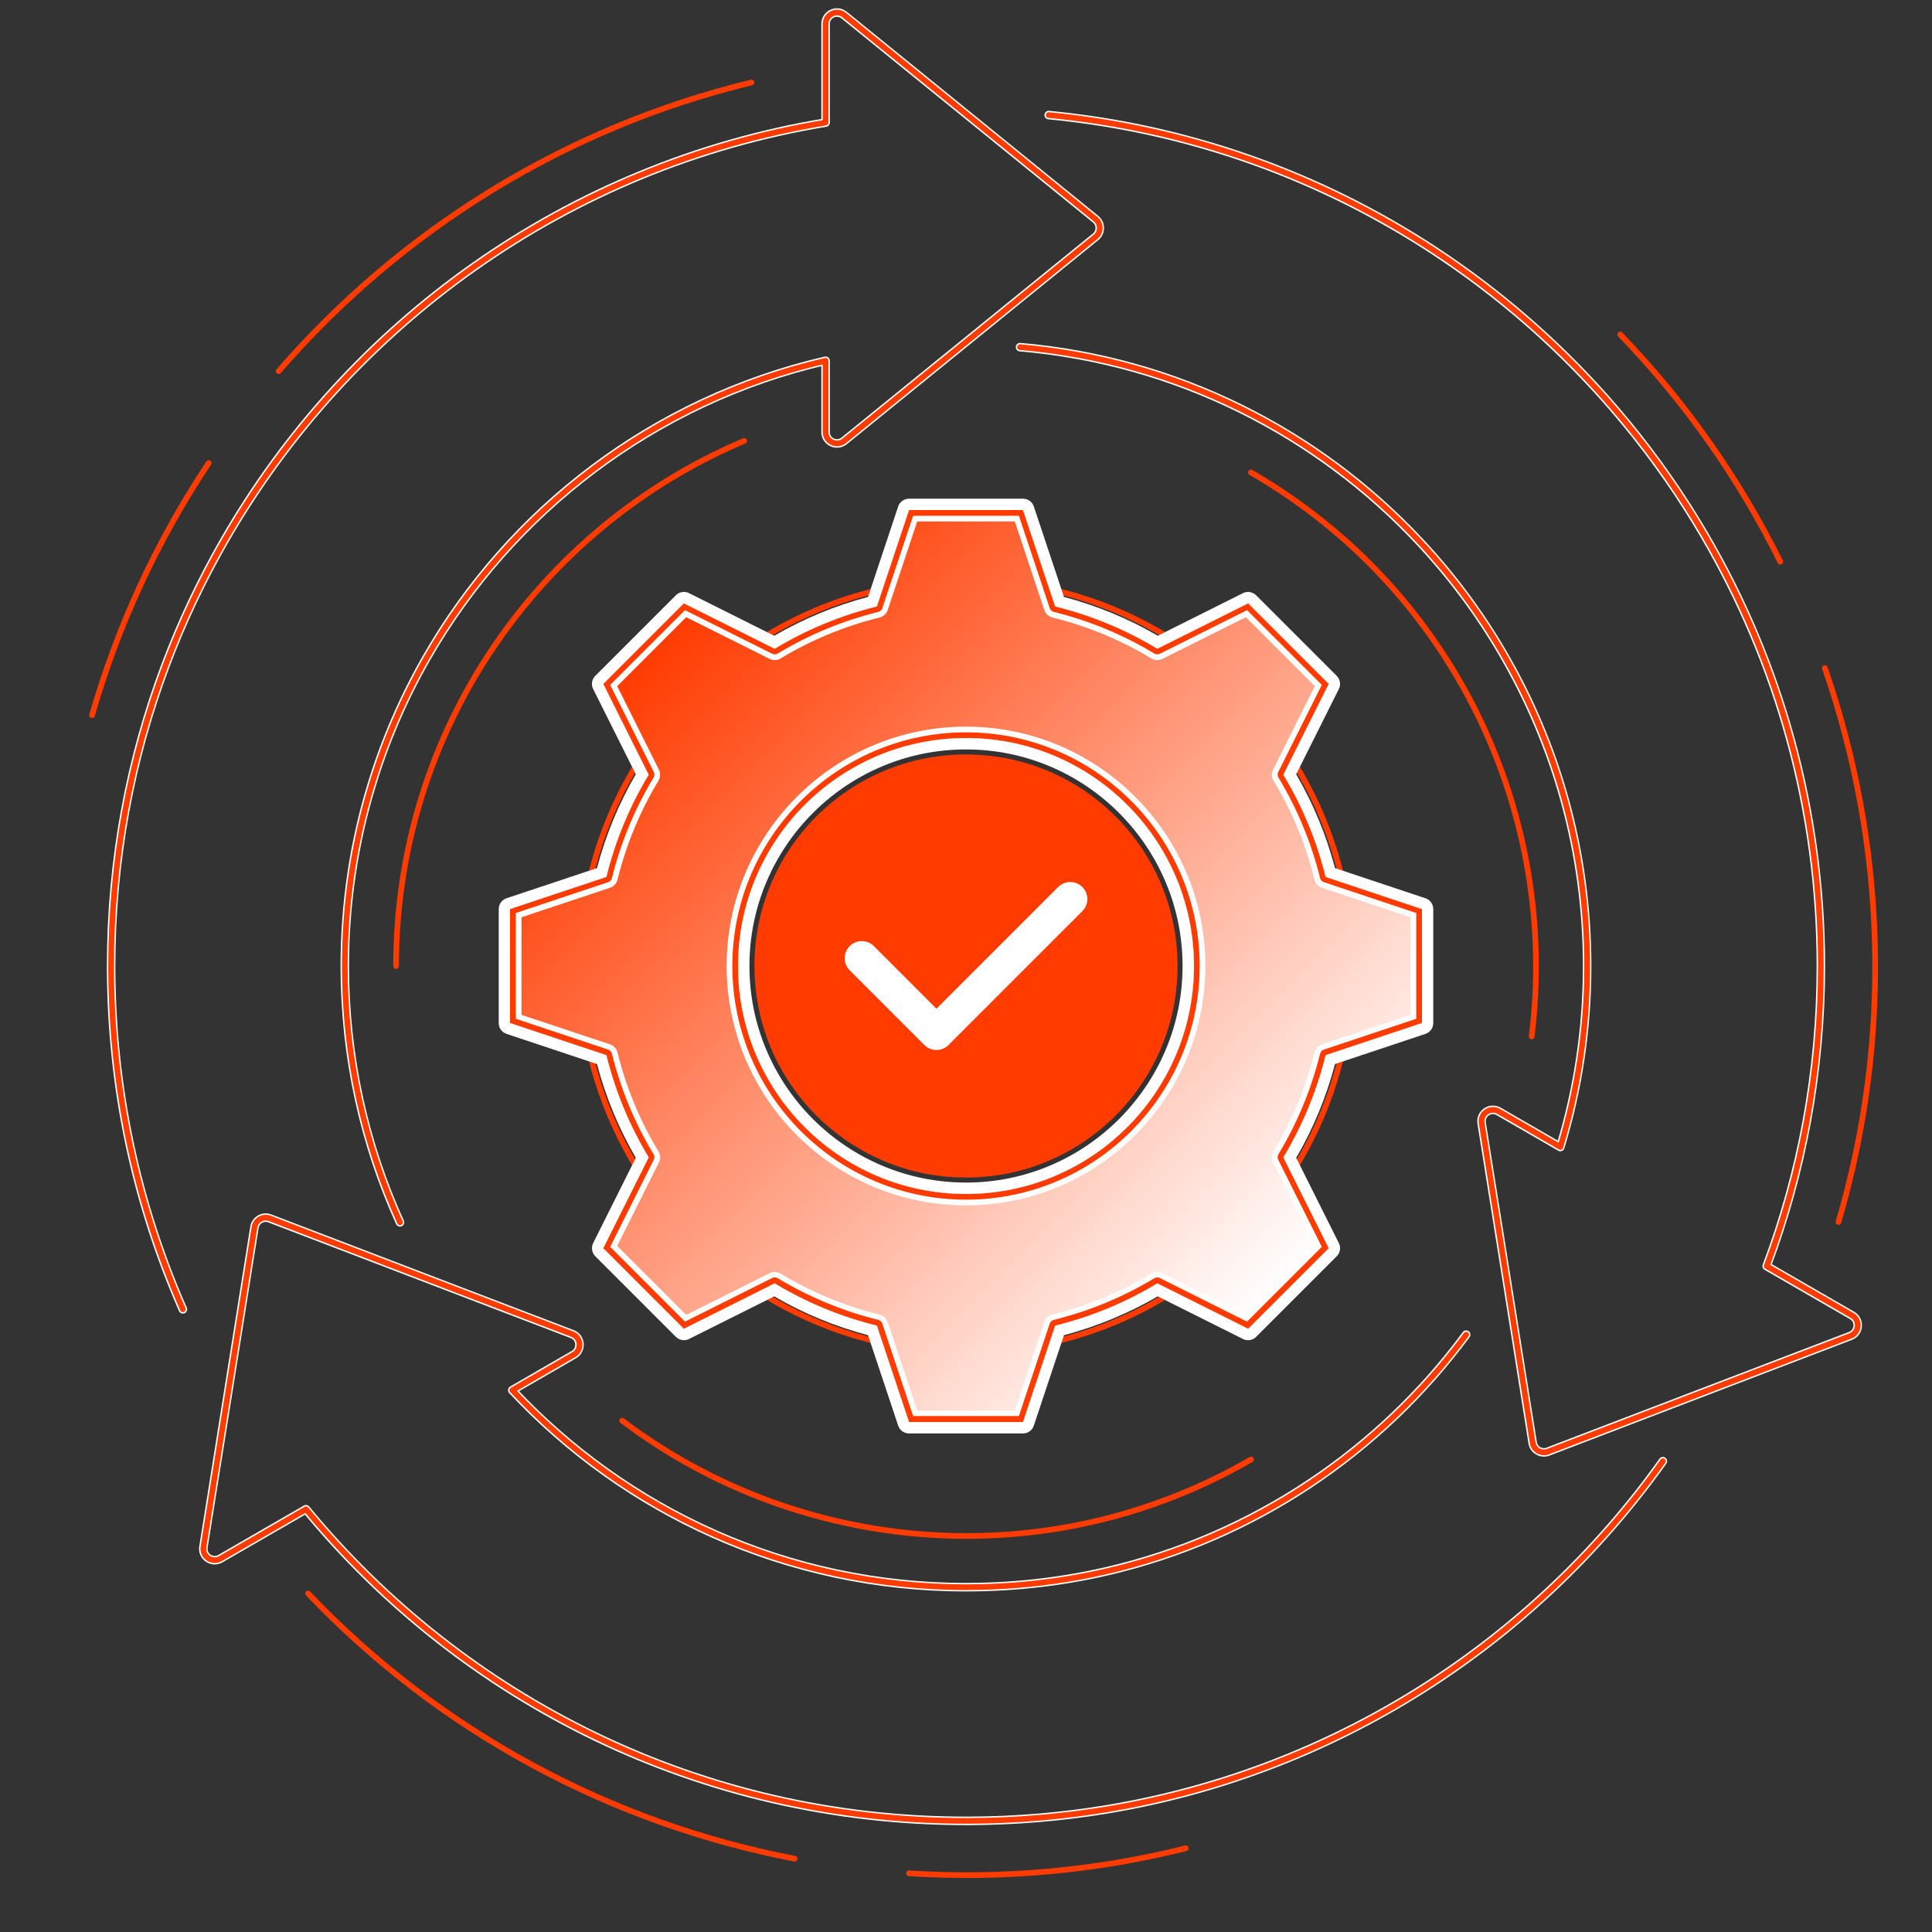 <?xml version="1.0" encoding="UTF-8"?>
<svg id="Ebene_1" data-name="Ebene 1" xmlns="http://www.w3.org/2000/svg" xmlns:xlink="http://www.w3.org/1999/xlink" viewBox="0 0 339 339">
  <rect x="0" y="0" width="339" height="339" fill="#333333" stroke="none"/>
  <defs>
    <linearGradient id="Unbenannter_Verlauf_17" data-name="Unbenannter Verlauf 17" x1="113.64" y1="113.64" x2="225.36" y2="225.36" gradientUnits="userSpaceOnUse">
      <stop offset="0" stop-color="#ff3b00"/>
      <stop offset="1" stop-color="#fff"/>
    </linearGradient>
  </defs>
  <circle cx="169.5" cy="169.5" r="67.73" fill="none" stroke="#ff3b00" stroke-miterlimit="10"/>
  <g>
    <g>
      <path d="M184.01,20.19c40.72,3.91,76.69,24.1,101.3,53.99,5.11,6.19,9.72,12.8,13.79,19.76,12.97,22.19,20.4,48.01,20.4,75.56,0,18.53-3.36,36.28-9.51,52.66l14.98,8.65c1.46.84,1.29,3-.29,3.6l-24.95,9.54h0s-28.11,10.76-28.11,10.76c-1.19.45-2.49-.3-2.69-1.55l-4.73-29.67-4.22-26.43c-.27-1.66,1.52-2.89,2.98-2.05l10.82,6.25c3.07-10.05,4.71-20.71,4.71-31.76,0-20.07-5.43-38.87-14.89-55.02h0c-4.1-7.01-8.96-13.52-14.48-19.41-17.87-19.11-42.53-31.78-70.14-34.16" fill="none" stroke="#fff" stroke-linecap="round" stroke-linejoin="round" stroke-width="1.5"/>
      <path d="M184.01,20.19c40.72,3.91,76.69,24.1,101.3,53.99,5.11,6.19,9.72,12.8,13.79,19.76,12.97,22.19,20.4,48.01,20.4,75.56,0,18.53-3.36,36.28-9.51,52.66l14.98,8.65c1.46.84,1.29,3-.29,3.6l-24.95,9.54h0s-28.11,10.76-28.11,10.76c-1.19.45-2.49-.3-2.69-1.55l-4.73-29.67-4.22-26.43c-.27-1.66,1.52-2.89,2.98-2.05l10.82,6.25c3.07-10.05,4.71-20.71,4.71-31.76,0-20.07-5.43-38.87-14.89-55.02h0c-4.1-7.01-8.96-13.52-14.48-19.41-17.87-19.11-42.53-31.78-70.14-34.16" fill="none" stroke="#ff3b00" stroke-linecap="round" stroke-linejoin="round"/>
    </g>
    <g>
      <path d="M291.78,256.39c-22.67,31.84-57.46,54.45-97.64,61.1-7.82,1.29-15.84,1.98-24.02,2.01h-.62c-46.64,0-88.31-21.29-115.81-54.68l-15.02,8.67c-1.46.84-3.24-.38-2.97-2.05l4.21-26.38,4.74-29.72c.2-1.25,1.5-2.01,2.69-1.55l28.06,10.74,25,9.56c1.57.6,1.74,2.76.29,3.6l-10.8,6.24c19.89,21.27,48.2,34.57,79.63,34.57.21,0,.42,0,.63-.01,8.25-.04,16.29-1,24.01-2.78,25.71-5.94,47.93-20.97,63.1-41.52" fill="none" stroke="#fff" stroke-linecap="round" stroke-linejoin="round" stroke-width="1.5"/>
      <path d="M291.78,256.39c-22.67,31.84-57.46,54.45-97.64,61.1-7.82,1.29-15.84,1.98-24.02,2.01h-.62c-46.64,0-88.31-21.29-115.81-54.68l-15.02,8.67c-1.46.84-3.24-.38-2.97-2.05l4.21-26.38,4.74-29.72c.2-1.25,1.5-2.01,2.69-1.55l28.06,10.74,25,9.56c1.57.6,1.74,2.76.29,3.6l-10.8,6.24c19.89,21.27,48.2,34.57,79.63,34.57.21,0,.42,0,.63-.01,8.25-.04,16.29-1,24.01-2.78,25.71-5.94,47.93-20.97,63.1-41.52" fill="none" stroke="#ff3b00" stroke-linecap="round" stroke-linejoin="round"/>
    </g>
    <g>
      <path d="M32.09,229.74c-8.1-18.44-12.59-38.81-12.59-60.24,0-18.53,3.36-36.28,9.51-52.66,2.84-7.58,6.28-14.86,10.25-21.8C61.23,56.7,99.63,28.99,144.86,21.51V4.2c0-1.68,1.95-2.61,3.26-1.55l20.77,16.85,23.34,18.95c.99.8.99,2.31,0,3.11l-23.36,18.96-20.75,16.84c-1.31,1.06-3.26.13-3.26-1.55v-12.51c-29.98,6.93-55.22,26.22-70.07,52.22-3.98,6.97-7.21,14.41-9.58,22.23-3.07,10.05-4.71,20.71-4.71,31.76,0,16.03,3.46,31.26,9.68,44.97" fill="none" stroke="#fff" stroke-linecap="round" stroke-linejoin="round" stroke-width="1.5"/>
      <path d="M32.09,229.74c-8.1-18.44-12.59-38.81-12.59-60.24,0-18.53,3.36-36.28,9.51-52.66,2.84-7.58,6.28-14.86,10.25-21.8C61.23,56.7,99.63,28.99,144.86,21.51V4.2c0-1.68,1.95-2.61,3.26-1.55l20.77,16.85,23.34,18.95c.99.8.99,2.31,0,3.11l-23.36,18.96-20.75,16.84c-1.31,1.06-3.26.13-3.26-1.55v-12.51c-29.98,6.93-55.22,26.22-70.07,52.22-3.98,6.97-7.21,14.41-9.58,22.23-3.07,10.05-4.71,20.71-4.71,31.76,0,16.03,3.46,31.26,9.68,44.97" fill="none" stroke="#ff3b00" stroke-linecap="round" stroke-linejoin="round"/>
    </g>
    <g>
      <path d="M160.22,248.5l-5.41-16.22c-.11-.33-.38-.57-.71-.65-6.23-1.54-12.17-4-17.65-7.31-.16-.1-.34-.14-.52-.14-.15,0-.31.04-.45.11l-15.29,7.65-13.12-13.12,7.65-15.29c.15-.31.14-.67-.04-.96-3.31-5.48-5.77-11.42-7.31-17.65-.08-.33-.33-.6-.65-.71l-16.22-5.41v-18.56l16.22-5.41c.33-.11.57-.38.65-.71,1.54-6.24,4-12.17,7.31-17.65.18-.29.19-.66.04-.96l-7.65-15.29,13.12-13.12,15.29,7.65c.14.07.29.11.45.11.18,0,.36-.05.52-.14,5.48-3.31,11.42-5.77,17.65-7.31.33-.08.6-.33.71-.65l5.41-16.22h18.56l5.41,16.22c.11.33.38.57.71.65,6.23,1.54,12.17,4,17.65,7.31.16.1.34.14.52.14.15,0,.31-.04.45-.11l15.29-7.65,13.12,13.12-7.65,15.29c-.15.31-.14.67.04.96,3.31,5.48,5.77,11.42,7.31,17.65.08.33.33.6.65.71l16.22,5.41v18.56l-16.22,5.41c-.33.11-.57.38-.65.71-1.54,6.24-4,12.17-7.31,17.65-.18.29-.19.66-.04.96l7.65,15.29-13.12,13.12-15.29-7.65c-.14-.07-.29-.11-.45-.11-.18,0-.36.05-.52.14-5.48,3.31-11.42,5.77-17.65,7.31-.33.08-.6.33-.71.65l-5.41,16.22h-18.56ZM169.5,128.5c-22.61,0-41,18.39-41,41s18.39,41,41,41,41-18.39,41-41-18.39-41-41-41Z" fill="url(#Unbenannter_Verlauf_17)"/>
      <path d="M178.06,91.5l5.18,15.54c.22.65.75,1.14,1.42,1.31,6.14,1.52,11.98,3.94,17.37,7.19.32.19.68.29,1.03.29.31,0,.61-.07.89-.21l14.65-7.32,12.1,12.1-7.32,14.65c-.31.61-.28,1.34.08,1.93,3.26,5.39,5.68,11.24,7.19,17.37.16.67.66,1.2,1.31,1.42l15.54,5.18v17.12l-15.54,5.18c-.65.22-1.14.75-1.31,1.42-1.52,6.14-3.94,11.98-7.19,17.37-.35.59-.38,1.32-.08,1.93l7.32,14.65-12.1,12.1-14.65-7.32c-.28-.14-.59-.21-.89-.21-.36,0-.72.1-1.03.29-5.39,3.26-11.24,5.68-17.37,7.19-.67.16-1.2.66-1.42,1.31l-5.18,15.54h-17.12l-5.18-15.54c-.22-.65-.75-1.14-1.42-1.31-6.14-1.52-11.98-3.94-17.37-7.19-.32-.19-.68-.29-1.03-.29-.31,0-.61.07-.89.21l-14.65,7.32-12.1-12.1,7.32-14.65c.31-.61.28-1.34-.08-1.93-3.26-5.39-5.68-11.24-7.19-17.37-.16-.67-.66-1.2-1.31-1.42l-15.54-5.18v-17.12l15.54-5.18c.65-.22,1.14-.75,1.31-1.42,1.52-6.14,3.94-11.98,7.19-17.37.35-.59.38-1.32.08-1.93l-7.32-14.65,12.1-12.1,14.65,7.32c.28.14.59.21.89.21.36,0,.72-.1,1.03-.29,5.39-3.26,11.24-5.68,17.37-7.19.67-.16,1.2-.66,1.42-1.31l5.18-15.54h17.12M169.5,211.5c23.16,0,42-18.84,42-42s-18.84-42-42-42-42,18.84-42,42,18.84,42,42,42M179.5,89.5h-20l-5.64,16.91c-6.4,1.58-12.43,4.1-17.93,7.42l-15.94-7.97-14.14,14.14,7.97,15.94c-3.32,5.5-5.84,11.53-7.42,17.93l-16.91,5.64v20l16.91,5.64c1.58,6.4,4.1,12.43,7.42,17.93l-7.97,15.94,14.14,14.14,15.94-7.97c5.5,3.32,11.53,5.84,17.93,7.42l5.64,16.91h20l5.64-16.91c6.4-1.58,12.43-4.1,17.93-7.42l15.94,7.97,14.14-14.14-7.97-15.94c3.32-5.5,5.84-11.53,7.42-17.93l16.91-5.64v-20l-16.91-5.64c-1.58-6.4-4.1-12.43-7.42-17.93l7.97-15.94-14.14-14.14-15.94,7.97c-5.5-3.32-11.53-5.84-17.93-7.42l-5.64-16.91h0ZM169.5,209.5c-22.09,0-40-17.91-40-40s17.91-40,40-40,40,17.91,40,40-17.91,40-40,40h0Z" fill="#fff"/>
      <path d="M178.78,90.5l5.41,16.22c.11.33.38.57.71.65,6.23,1.54,12.17,4,17.65,7.31.16.1.34.14.52.14.15,0,.31-.04.45-.11l15.29-7.65,13.12,13.12-7.65,15.29c-.15.31-.14.67.04.96,3.31,5.48,5.77,11.42,7.31,17.65.08.33.33.6.65.71l16.22,5.41v18.56l-16.22,5.41c-.33.11-.57.38-.65.71-1.54,6.23-4,12.17-7.31,17.65-.18.29-.19.66-.04.96l7.65,15.29-13.12,13.12-15.29-7.65c-.14-.07-.29-.11-.45-.11-.18,0-.36.05-.52.14-5.48,3.31-11.42,5.77-17.65,7.31-.33.08-.6.33-.71.65l-5.41,16.22h-18.56l-5.41-16.22c-.11-.33-.38-.57-.71-.65-6.23-1.54-12.17-4-17.65-7.31-.16-.1-.34-.14-.52-.14-.15,0-.31.04-.45.11l-15.29,7.65-13.12-13.12,7.65-15.29c.15-.31.14-.67-.04-.96-3.31-5.48-5.77-11.42-7.31-17.65-.08-.33-.33-.6-.65-.71l-16.22-5.41v-18.56l16.22-5.41c.33-.11.57-.38.65-.71,1.54-6.23,4-12.17,7.31-17.65.18-.29.19-.66.04-.96l-7.65-15.29,13.12-13.12,15.29,7.65c.14.07.29.11.45.11.18,0,.36-.05.52-.14,5.48-3.31,11.42-5.77,17.65-7.31.33-.08.6-.33.71-.65l5.41-16.22h18.56M169.5,210.5c22.61,0,41-18.39,41-41s-18.39-41-41-41-41,18.39-41,41,18.39,41,41,41M179.5,89.5h-20l-5.64,16.91c-6.4,1.58-12.43,4.1-17.93,7.42l-15.94-7.97-14.14,14.14,7.97,15.94c-3.32,5.5-5.84,11.53-7.42,17.93l-16.91,5.64v20l16.91,5.64c1.58,6.4,4.1,12.43,7.42,17.93l-7.97,15.94,14.14,14.14,15.94-7.97c5.5,3.32,11.53,5.84,17.93,7.42l5.64,16.91h20l5.64-16.91c6.4-1.58,12.43-4.1,17.93-7.42l15.94,7.97,14.14-14.14-7.97-15.94c3.32-5.5,5.84-11.53,7.42-17.93l16.91-5.64v-20l-16.91-5.64c-1.58-6.4-4.1-12.43-7.42-17.93l7.97-15.94-14.14-14.14-15.94,7.97c-5.5-3.32-11.53-5.84-17.93-7.42l-5.64-16.91h0ZM169.5,209.5c-22.09,0-40-17.91-40-40s17.91-40,40-40,40,17.91,40,40-17.91,40-40,40h0Z" fill="#ff3b00"/>
      <path d="M179.5,89.5l5.64,16.91c6.4,1.58,12.43,4.1,17.93,7.42l15.94-7.97,14.14,14.14-7.97,15.94c3.32,5.5,5.84,11.53,7.42,17.93l16.91,5.64v20l-16.91,5.64c-1.58,6.4-4.1,12.43-7.42,17.93l7.97,15.94-14.14,14.14-15.94-7.97c-5.5,3.32-11.53,5.84-17.93,7.42l-5.64,16.91h-20l-5.64-16.91c-6.4-1.58-12.43-4.1-17.93-7.42l-15.94,7.97-14.14-14.14,7.97-15.94c-3.32-5.5-5.84-11.53-7.42-17.93l-16.91-5.64v-20l16.91-5.64c1.58-6.4,4.1-12.43,7.42-17.93l-7.97-15.94,14.14-14.14,15.94,7.97c5.5-3.32,11.53-5.84,17.93-7.42l5.64-16.91h20M169.5,209.5c22.09,0,40-17.91,40-40s-17.91-40-40-40-40,17.91-40,40,17.91,40,40,40M179.5,87.5h-20c-.86,0-1.63.55-1.9,1.37l-5.29,15.87c-5.78,1.53-11.3,3.82-16.46,6.81l-14.96-7.48c-.28-.14-.59-.21-.89-.21-.52,0-1.03.2-1.41.59l-14.14,14.14c-.61.61-.76,1.54-.37,2.31l7.48,14.96c-3,5.15-5.28,10.68-6.81,16.46l-15.87,5.29c-.82.27-1.37,1.04-1.37,1.9v20c0,.86.55,1.63,1.37,1.9l15.87,5.29c1.53,5.78,3.82,11.3,6.81,16.46l-7.48,14.96c-.38.77-.23,1.7.37,2.31l14.14,14.14c.38.38.9.59,1.41.59.3,0,.61-.07.89-.21l14.96-7.48c5.15,3,10.68,5.28,16.46,6.81l5.29,15.87c.27.82,1.04,1.37,1.9,1.37h20c.86,0,1.63-.55,1.9-1.37l5.29-15.87c5.78-1.53,11.3-3.82,16.46-6.81l14.96,7.48c.28.14.59.21.89.21.52,0,1.03-.2,1.41-.59l14.14-14.14c.61-.61.76-1.54.37-2.31l-7.48-14.96c3-5.15,5.28-10.68,6.81-16.46l15.87-5.29c.82-.27,1.37-1.04,1.37-1.9v-20c0-.86-.55-1.63-1.37-1.9l-15.87-5.29c-1.53-5.78-3.82-11.3-6.81-16.46l7.48-14.96c.39-.77.23-1.7-.37-2.31l-14.14-14.14c-.38-.38-.9-.59-1.41-.59-.3,0-.61.07-.89.21l-14.96,7.48c-5.15-3-10.68-5.28-16.46-6.81l-5.29-15.87c-.27-.82-1.04-1.37-1.9-1.37h0ZM169.5,207.5c-20.95,0-38-17.05-38-38s17.05-38,38-38,38,17.05,38,38-17.05,38-38,38h0Z" fill="#fff"/>
    </g>
    <g>
      <g>
        <path d="M219.5,82.9c35.87,20.71,54.06,60.29,49.26,98.96" fill="none" stroke="#ff3b00" stroke-linecap="round" stroke-linejoin="round"/>
        <path d="M320.2,117.23c10.68,30.85,11.91,64.84,2.39,97.18" fill="none" stroke="#ff3b00" stroke-linecap="round" stroke-linejoin="round"/>
        <path d="M284.29,58.7c11.5,11.9,20.91,25.37,28.08,39.85" fill="none" stroke="#ff3b00" stroke-linecap="round" stroke-linejoin="round"/>
      </g>
      <g>
        <path d="M219.5,256.1c-35.87,20.71-79.24,16.67-110.33-6.82" fill="none" stroke="#ff3b00" stroke-linecap="round" stroke-linejoin="round"/>
        <path d="M139.42,326.14c-32.06-6.17-62.1-22.11-85.36-46.53" fill="none" stroke="#ff3b00" stroke-linecap="round" stroke-linejoin="round"/>
        <path d="M208.06,324.31c-16.05,4.01-32.43,5.42-48.55,4.39" fill="none" stroke="#ff3b00" stroke-linecap="round" stroke-linejoin="round"/>
      </g>
      <g>
        <path d="M69.5,169.5c0-41.42,25.18-76.96,61.08-92.14" fill="none" stroke="#ff3b00" stroke-linecap="round" stroke-linejoin="round"/>
        <path d="M48.89,65.13c21.37-24.68,50.2-42.73,82.97-50.66" fill="none" stroke="#ff3b00" stroke-linecap="round" stroke-linejoin="round"/>
        <path d="M16.15,125.49c4.56-15.9,11.52-30.79,20.47-44.24" fill="none" stroke="#ff3b00" stroke-linecap="round" stroke-linejoin="round"/>
      </g>
    </g>
  </g>
  <circle cx="169.5" cy="169.5" r="37.12" fill="#ff3b00"/>
  <polyline points="187.79 157.76 164.31 181.24 151.21 168.13" fill="none" stroke="#fff" stroke-linecap="round" stroke-linejoin="round" stroke-width="6"/>
</svg>